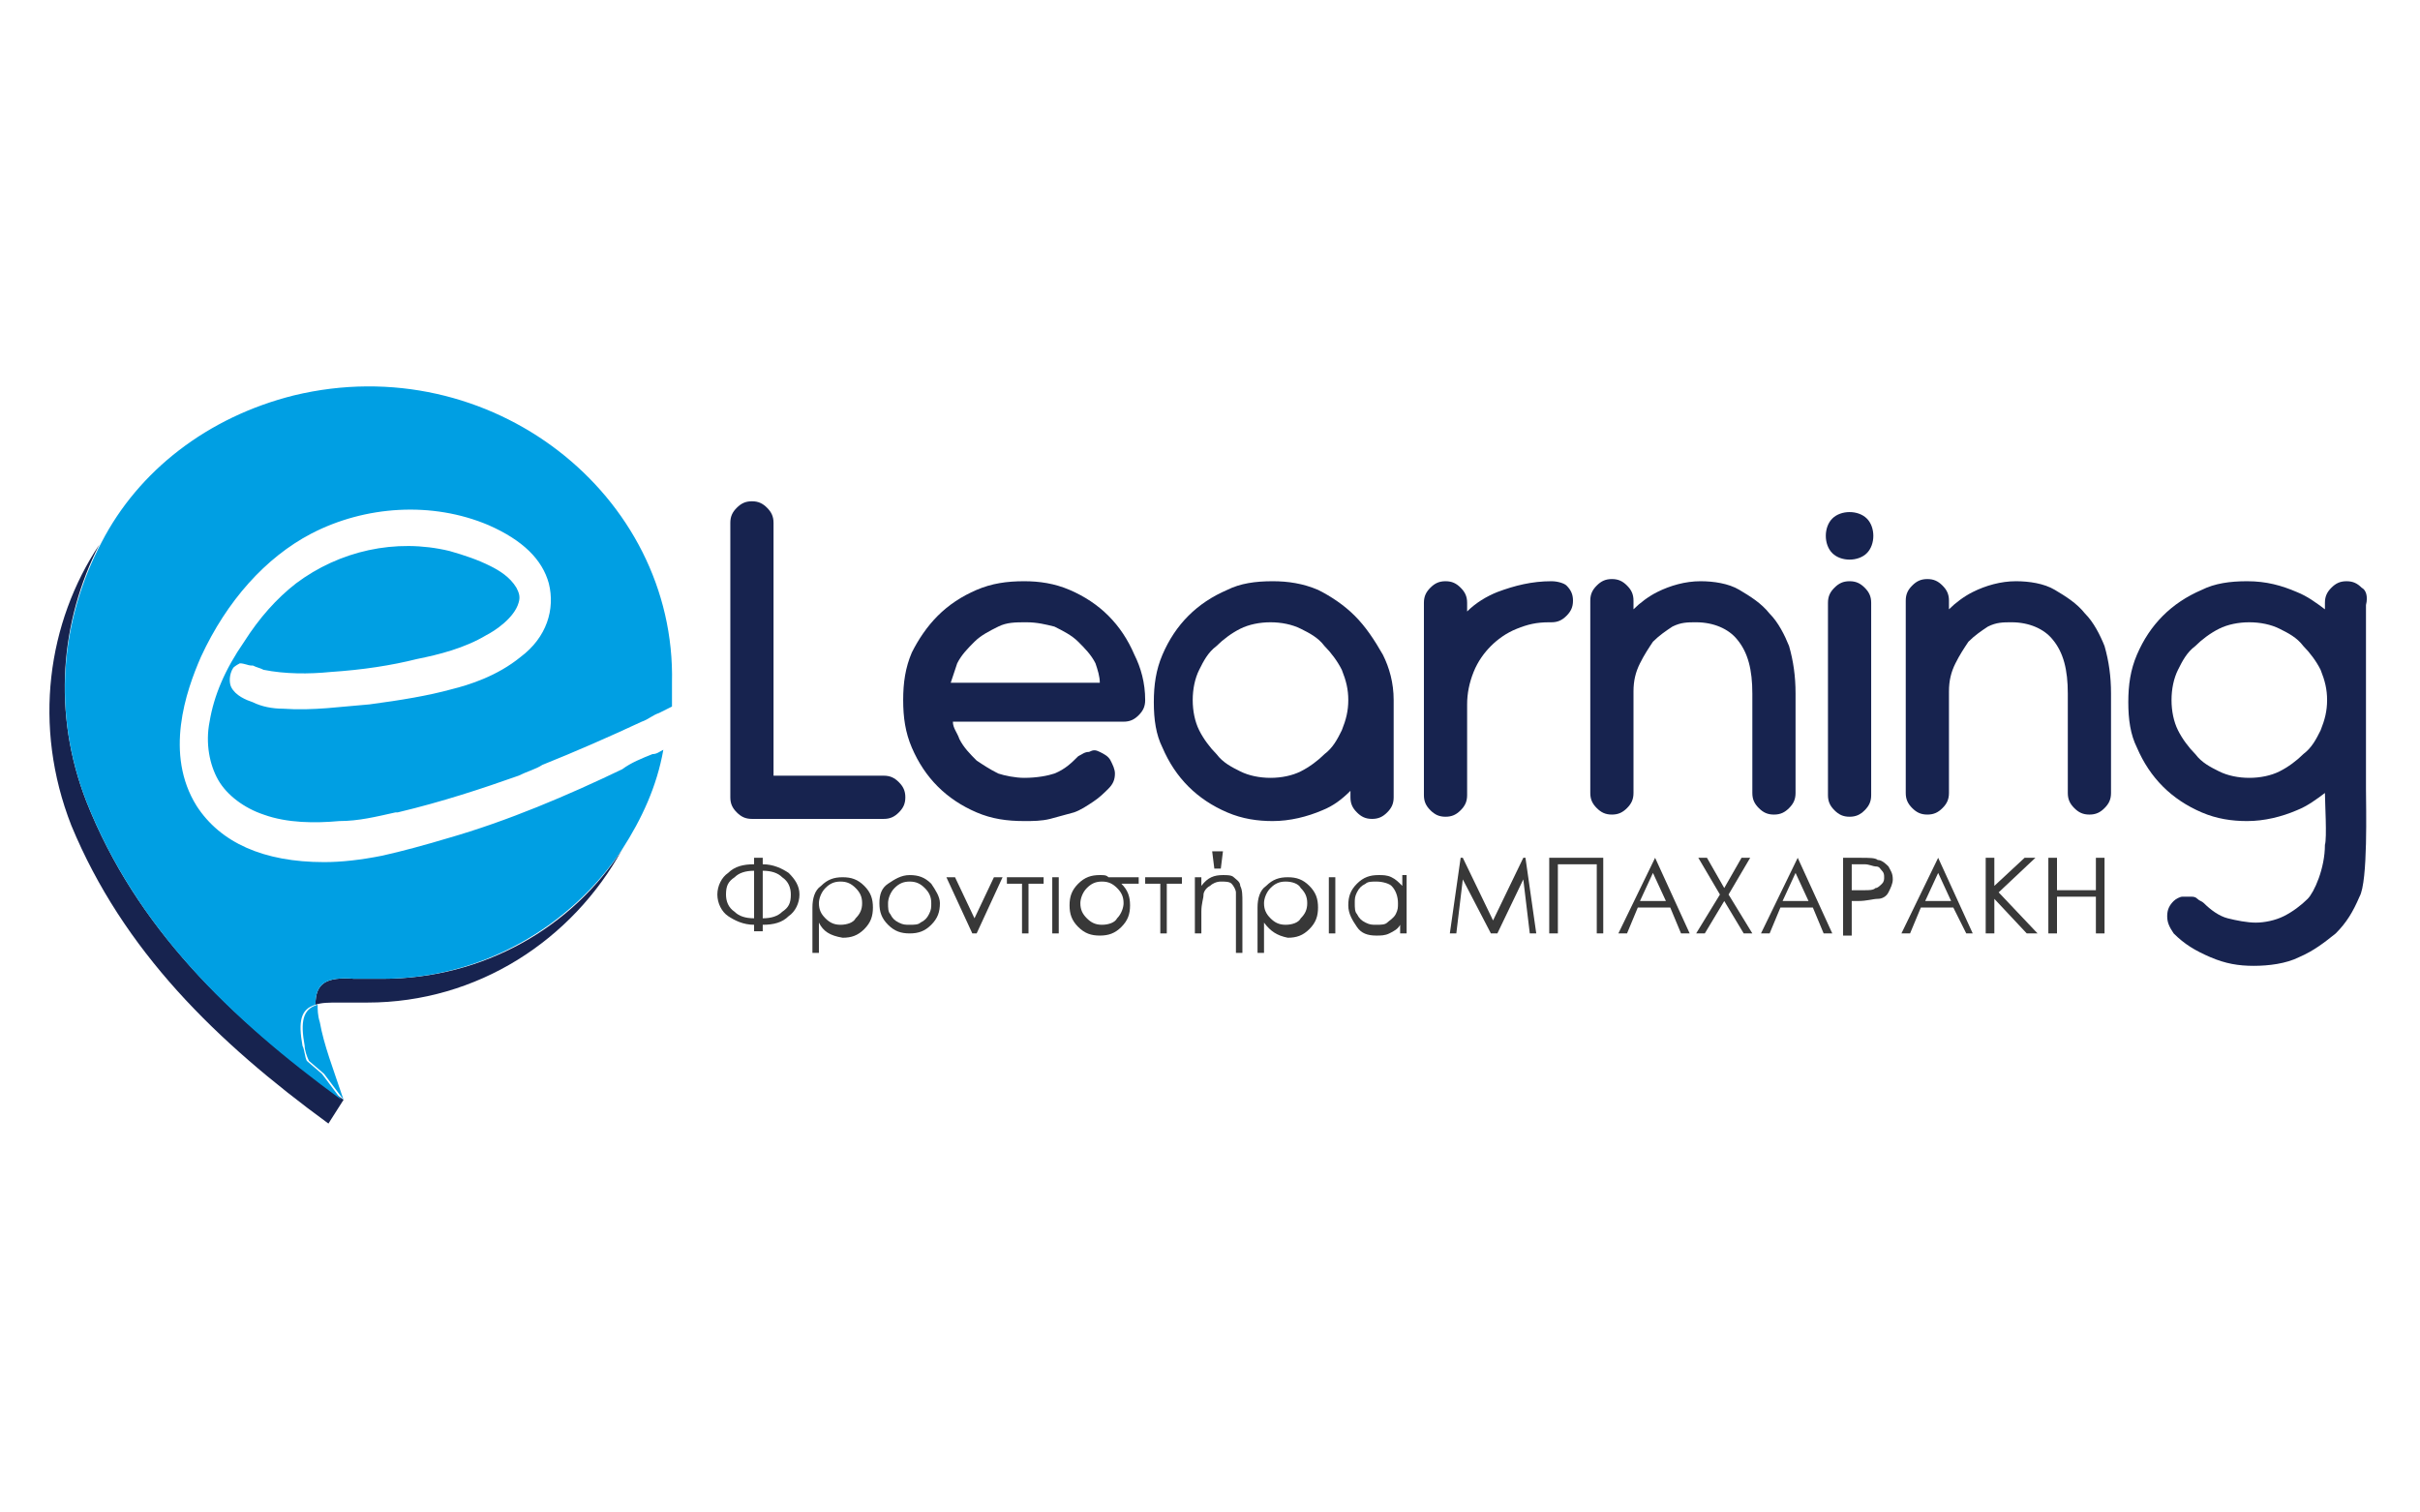<?xml version="1.0" encoding="utf-8"?>
<!-- Generator: Adobe Illustrator 23.0.6, SVG Export Plug-In . SVG Version: 6.00 Build 0)  -->
<svg version="1.1" id="Layer_1" xmlns="http://www.w3.org/2000/svg" xmlns:xlink="http://www.w3.org/1999/xlink" x="0px" y="0px"
	 width="112px" height="70px" viewBox="0 0 112 70" style="enable-background:new 0 0 112 70;" xml:space="preserve">
<style type="text/css">
	.st0{fill:#383838;}
	.st1{fill:#17234F;}
	.st2{fill:#009FE3;}
</style>
<g>
	<g>
		<path class="st0" d="M35.3,42.8v0.3h-0.4v-0.3c-0.5,0-0.9-0.2-1.2-0.4s-0.5-0.6-0.5-1c0-0.4,0.2-0.8,0.5-1
			c0.3-0.3,0.7-0.4,1.2-0.4v-0.3h0.4V40c0.5,0,0.9,0.2,1.2,0.4c0.3,0.3,0.5,0.6,0.5,1c0,0.4-0.2,0.8-0.5,1
			C36.2,42.7,35.8,42.8,35.3,42.8z M34.9,42.5v-2.2c-0.4,0-0.7,0.1-0.9,0.3c-0.3,0.2-0.4,0.4-0.4,0.8c0,0.3,0.1,0.6,0.4,0.8
			C34.2,42.4,34.5,42.5,34.9,42.5z M35.3,40.3v2.2c0.4,0,0.7-0.1,0.9-0.3c0.3-0.2,0.4-0.4,0.4-0.8c0-0.3-0.1-0.6-0.4-0.8
			C36,40.4,35.7,40.3,35.3,40.3z"/>
		<path class="st0" d="M37.9,42.7v1.4h-0.3V42c0-0.4,0.1-0.8,0.4-1c0.3-0.3,0.6-0.4,1-0.4c0.4,0,0.7,0.1,1,0.4
			c0.3,0.3,0.4,0.6,0.4,1c0,0.4-0.1,0.7-0.4,1c-0.3,0.3-0.6,0.4-1,0.4C38.4,43.3,38.1,43.1,37.9,42.7z M38.9,40.8
			c-0.3,0-0.5,0.1-0.7,0.3c-0.2,0.2-0.3,0.5-0.3,0.7c0,0.3,0.1,0.5,0.3,0.7c0.2,0.2,0.4,0.3,0.7,0.3c0.3,0,0.6-0.1,0.7-0.3
			c0.2-0.2,0.3-0.4,0.3-0.7c0-0.3-0.1-0.5-0.3-0.7C39.4,40.9,39.2,40.8,38.9,40.8z"/>
		<path class="st0" d="M42.1,40.5c0.4,0,0.7,0.1,1,0.4c0.2,0.3,0.4,0.6,0.4,0.9c0,0.4-0.1,0.7-0.4,1c-0.3,0.3-0.6,0.4-1,0.4
			c-0.4,0-0.7-0.1-1-0.4c-0.3-0.3-0.4-0.6-0.4-1c0-0.4,0.1-0.7,0.4-0.9C41.4,40.7,41.7,40.5,42.1,40.5z M42.1,40.8
			c-0.3,0-0.5,0.1-0.7,0.3c-0.2,0.2-0.3,0.5-0.3,0.7c0,0.2,0,0.4,0.1,0.5c0.1,0.2,0.2,0.3,0.4,0.4c0.2,0.1,0.3,0.1,0.5,0.1
			c0.2,0,0.4,0,0.5-0.1c0.2-0.1,0.3-0.2,0.4-0.4c0.1-0.2,0.1-0.3,0.1-0.5c0-0.3-0.1-0.5-0.3-0.7C42.6,40.9,42.4,40.8,42.1,40.8z"/>
		<path class="st0" d="M43.8,40.6h0.4l0.9,1.9l0.9-1.9h0.4l-1.2,2.6H45L43.8,40.6z"/>
		<path class="st0" d="M48.3,40.9h-0.7v2.3h-0.3v-2.3h-0.7v-0.3h1.7V40.9z"/>
		<path class="st0" d="M48.7,40.6H49v2.6h-0.3V40.6z"/>
		<path class="st0" d="M52.8,40.9h-0.9c0.3,0.3,0.4,0.6,0.4,1c0,0.4-0.1,0.7-0.4,1s-0.6,0.4-1,0.4c-0.4,0-0.7-0.1-1-0.4
			c-0.3-0.3-0.4-0.6-0.4-1c0-0.4,0.1-0.7,0.4-1c0.3-0.3,0.6-0.4,1-0.4c0.2,0,0.3,0,0.4,0.1h1.4V40.9z M51,40.8
			c-0.3,0-0.5,0.1-0.7,0.3c-0.2,0.2-0.3,0.5-0.3,0.7c0,0.3,0.1,0.5,0.3,0.7c0.2,0.2,0.4,0.3,0.7,0.3c0.3,0,0.6-0.1,0.7-0.3
			c0.2-0.2,0.3-0.5,0.3-0.7c0-0.3-0.1-0.5-0.3-0.7C51.5,40.9,51.3,40.8,51,40.8z"/>
		<path class="st0" d="M54.7,40.9H54v2.3h-0.3v-2.3H53v-0.3h1.7V40.9z"/>
		<path class="st0" d="M57.5,44.1h-0.3v-2.2c0-0.3,0-0.5,0-0.6c0-0.1-0.1-0.3-0.2-0.4c-0.1-0.1-0.3-0.1-0.5-0.1
			c-0.2,0-0.4,0.1-0.5,0.2c-0.2,0.1-0.3,0.3-0.3,0.4c0,0.2-0.1,0.4-0.1,0.8v1h-0.3v-2.6h0.3V41c0.3-0.4,0.6-0.5,1-0.5
			c0.2,0,0.4,0,0.5,0.1c0.1,0.1,0.3,0.2,0.3,0.4c0.1,0.2,0.1,0.4,0.1,0.8V44.1z M56.6,39.4l-0.1,0.8h-0.3l-0.1-0.8H56.6z"/>
		<path class="st0" d="M58.5,42.7v1.4h-0.3V42c0-0.4,0.1-0.8,0.4-1c0.3-0.3,0.6-0.4,1-0.4c0.4,0,0.7,0.1,1,0.4
			c0.3,0.3,0.4,0.6,0.4,1c0,0.4-0.1,0.7-0.4,1c-0.3,0.3-0.6,0.4-1,0.4C59.1,43.3,58.8,43.1,58.5,42.7z M59.5,40.8
			c-0.3,0-0.5,0.1-0.7,0.3c-0.2,0.2-0.3,0.5-0.3,0.7c0,0.3,0.1,0.5,0.3,0.7c0.2,0.2,0.4,0.3,0.7,0.3c0.3,0,0.6-0.1,0.7-0.3
			c0.2-0.2,0.3-0.4,0.3-0.7c0-0.3-0.1-0.5-0.3-0.7C60.1,40.9,59.8,40.8,59.5,40.8z"/>
		<path class="st0" d="M61.5,40.6h0.3v2.6h-0.3V40.6z"/>
		<path class="st0" d="M65.1,40.6v2.6h-0.3v-0.4c-0.1,0.2-0.3,0.3-0.5,0.4c-0.2,0.1-0.4,0.1-0.6,0.1c-0.4,0-0.7-0.1-0.9-0.4
			s-0.4-0.6-0.4-1c0-0.4,0.1-0.7,0.4-1c0.3-0.3,0.6-0.4,1-0.4c0.2,0,0.4,0,0.6,0.1c0.2,0.1,0.3,0.2,0.5,0.4v-0.5H65.1z M63.7,40.8
			c-0.2,0-0.4,0-0.5,0.1c-0.2,0.1-0.3,0.2-0.4,0.4c-0.1,0.2-0.1,0.3-0.1,0.5c0,0.2,0,0.4,0.1,0.5c0.1,0.2,0.2,0.3,0.4,0.4
			c0.2,0.1,0.3,0.1,0.5,0.1c0.2,0,0.4,0,0.5-0.1s0.3-0.2,0.4-0.4c0.1-0.2,0.1-0.3,0.1-0.5c0-0.3-0.1-0.6-0.3-0.8
			C64.3,40.9,64,40.8,63.7,40.8z"/>
		<path class="st0" d="M67.1,43.2l0.5-3.5h0.1l1.4,2.9l1.4-2.9h0.1l0.5,3.5h-0.3l-0.3-2.5l-1.2,2.5H69l-1.3-2.5l-0.3,2.5H67.1z"/>
		<path class="st0" d="M74.3,43.2h-0.4V40h-1.8v3.2h-0.4v-3.5h2.5V43.2z"/>
		<path class="st0" d="M76.6,39.7l1.6,3.5h-0.4L77.3,42h-1.5l-0.5,1.2h-0.4L76.6,39.7L76.6,39.7z M76.5,40.4l-0.6,1.3h1.2L76.5,40.4
			z"/>
		<path class="st0" d="M78.6,39.7H79l0.8,1.4l0.8-1.4h0.4L80,41.4l1.1,1.8h-0.4l-0.9-1.5l-0.9,1.5h-0.4l1.1-1.8L78.6,39.7z"/>
		<path class="st0" d="M83.2,39.7l1.6,3.5h-0.4L83.9,42h-1.5l-0.5,1.2h-0.4L83.2,39.7L83.2,39.7z M83.1,40.4l-0.6,1.3h1.2L83.1,40.4
			z"/>
		<path class="st0" d="M85.4,39.7h0.7c0.4,0,0.7,0,0.8,0.1c0.2,0,0.4,0.2,0.5,0.3c0.1,0.2,0.2,0.3,0.2,0.6c0,0.2-0.1,0.4-0.2,0.6
			c-0.1,0.2-0.3,0.3-0.5,0.3c-0.2,0-0.5,0.1-0.9,0.1h-0.3v1.6h-0.4V39.7z M85.7,40v1.2l0.6,0c0.2,0,0.4,0,0.5-0.1
			c0.1,0,0.2-0.1,0.3-0.2s0.1-0.2,0.1-0.3c0-0.1,0-0.2-0.1-0.3c-0.1-0.1-0.1-0.2-0.3-0.2c-0.1,0-0.3-0.1-0.5-0.1H85.7z"/>
		<path class="st0" d="M89.7,39.7l1.6,3.5H91L90.4,42h-1.5l-0.5,1.2h-0.4L89.7,39.7L89.7,39.7z M89.7,40.4l-0.6,1.3h1.2L89.7,40.4z"
			/>
		<path class="st0" d="M91.9,39.7h0.4V41l1.4-1.3h0.5l-1.7,1.6l1.8,1.9h-0.5l-1.5-1.6v1.6h-0.4V39.7z"/>
		<path class="st0" d="M94.8,39.7h0.4v1.5h1.8v-1.5h0.4v3.5h-0.4v-1.7h-1.8v1.7h-0.4V39.7z"/>
	</g>
	<g>
		<path class="st1" d="M17.7,45.3c-0.3,0-0.7,0-1,0c-0.1,0-0.2,0-0.3,0c-1.3-0.1-1.8,0.2-1.8,1.2c0.3-0.1,0.6-0.1,1.1-0.1
			c0.1,0,0.2,0,0.3,0c0.3,0,0.7,0,1,0c5.1,0,9.5-2.9,11.8-7.1C26.5,42.9,22.4,45.3,17.7,45.3z"/>
		<path class="st1" d="M4,37.1C2.4,33,2.8,28.7,4.6,25.2c-2.4,3.6-3.1,8.4-1.3,13C5.7,44,10,48.2,15.2,52l0.7-1.1
			C10.6,47.1,6.3,42.9,4,37.1z"/>
		<path class="st2" d="M14.1,48.4c0,0.2,0.1,0.5,0.2,0.7l0.7,0.6l0.9,1.2c-0.5-1.5-0.9-2.5-1.1-3.6c-0.1-0.3-0.1-0.6-0.1-0.8
			C14,46.7,13.9,47.3,14.1,48.4z"/>
		<path class="st2" d="M11.1,30.7c0.2,0,0.4,0.1,0.5,0.1c0,0,0.1,0,0.1,0c0.2,0.1,0.3,0.1,0.5,0.2c1,0.2,2.1,0.2,3.1,0.1
			c1.5-0.1,2.8-0.3,4-0.6c1-0.2,2.2-0.5,3.2-1.1c0.4-0.2,1.3-0.8,1.5-1.5c0.1-0.3,0-0.5-0.1-0.7c-0.3-0.5-0.8-0.8-1.2-1
			c-0.6-0.3-1.2-0.5-1.9-0.7c-2.5-0.6-5.1,0-7.1,1.5c-0.9,0.7-1.7,1.6-2.4,2.7c-0.9,1.3-1.4,2.5-1.6,3.7c-0.2,1,0,2,0.4,2.7
			c0.4,0.7,1.2,1.3,2.1,1.6c1.1,0.4,2.4,0.4,3.5,0.3c0.9,0,1.7-0.2,2.6-0.4l0.1,0c2.1-0.5,3.9-1.1,5.6-1.7c0.4-0.2,0.8-0.3,1.1-0.5
			c1.5-0.6,3.1-1.3,4.6-2c0.3-0.1,0.5-0.3,0.8-0.4c0.2-0.1,0.4-0.2,0.6-0.3c0-0.3,0-0.5,0-0.8c0-0.1,0-0.2,0-0.3
			c0.2-8.7-8.4-15.5-17.5-13.3c-4,1-7.2,3.5-8.9,6.8C2.8,28.7,2.4,33,4,37.1c2.3,5.8,6.6,10,11.8,13.8v0l-0.9-1.2l-0.7-0.6
			c-0.1-0.2-0.1-0.5-0.2-0.7c-0.2-1.1-0.1-1.7,0.6-1.9c0-1,0.5-1.3,1.8-1.2c0.1,0,0.2,0,0.3,0c0.3,0,0.7,0,1,0c4.6,0,8.7-2.4,11.1-6
			c0.9-1.4,1.6-2.9,1.9-4.6c-0.2,0.1-0.3,0.2-0.5,0.2c-0.5,0.2-1,0.4-1.4,0.7c-2.5,1.2-5.3,2.4-8.1,3.2c-1,0.3-2.1,0.6-3,0.8
			c-1,0.2-1.9,0.3-2.7,0.3c0,0,0,0,0,0c-2.8,0-4.8-0.9-5.9-2.6c-1.5-2.4-0.5-5.3,0.2-6.9c1.2-2.6,3-4.6,5.1-5.7
			c2.5-1.3,5.6-1.5,8.2-0.4c1.6,0.7,2.5,1.6,2.8,2.7c0.3,1.2-0.1,2.5-1.3,3.4c-1.1,0.9-2.4,1.3-3.2,1.5c-1.1,0.3-2.3,0.5-3.8,0.7
			c-1.3,0.1-2.6,0.3-4,0.2c-0.5,0-1-0.1-1.4-0.3l0,0c-0.3-0.1-0.8-0.3-1-0.7c-0.1-0.2-0.1-0.6,0.1-0.9
			C10.8,30.9,10.9,30.8,11.1,30.7z"/>
	</g>
	<g>
		<path class="st1" d="M40.9,35.9l-5.1,0V24.2c0-0.3-0.1-0.5-0.3-0.7c-0.2-0.2-0.4-0.3-0.7-0.3c-0.3,0-0.5,0.1-0.7,0.3
			c-0.2,0.2-0.3,0.4-0.3,0.7v12.7c0,0.3,0.1,0.5,0.3,0.7c0.2,0.2,0.4,0.3,0.7,0.3l6.1,0c0,0,0,0,0,0c0.3,0,0.5-0.1,0.7-0.3
			c0.2-0.2,0.3-0.4,0.3-0.7c0-0.3-0.1-0.5-0.3-0.7C41.4,36,41.2,35.9,40.9,35.9z"/>
		<path class="st1" d="M51.3,28.5c-0.5-0.5-1.1-0.9-1.8-1.2c-0.7-0.3-1.4-0.4-2.1-0.4c-0.8,0-1.5,0.1-2.2,0.4
			c-0.7,0.3-1.3,0.7-1.8,1.2c-0.5,0.5-0.9,1.1-1.2,1.7c-0.3,0.7-0.4,1.4-0.4,2.2c0,0.8,0.1,1.5,0.4,2.2c0.3,0.7,0.7,1.3,1.2,1.8
			c0.5,0.5,1.1,0.9,1.8,1.2c0.7,0.3,1.4,0.4,2.2,0.4c0.4,0,0.8,0,1.2-0.1c0.4-0.1,0.7-0.2,1.1-0.3c0.3-0.1,0.6-0.3,0.9-0.5
			c0.3-0.2,0.5-0.4,0.7-0.6c0.2-0.2,0.3-0.4,0.3-0.7c0-0.2-0.1-0.4-0.2-0.6c-0.1-0.2-0.3-0.3-0.5-0.4c-0.2-0.1-0.3-0.1-0.5,0
			c-0.2,0-0.3,0.1-0.5,0.2l0,0c-0.3,0.3-0.6,0.6-1.1,0.8C48.5,35.9,48,36,47.4,36c-0.4,0-0.9-0.1-1.2-0.2c-0.4-0.2-0.7-0.4-1-0.6
			c-0.3-0.3-0.6-0.6-0.8-1c-0.1-0.3-0.3-0.5-0.3-0.8H52c0.3,0,0.5-0.1,0.7-0.3c0.2-0.2,0.3-0.4,0.3-0.7c0-0.8-0.2-1.5-0.5-2.1
			C52.2,29.6,51.8,29,51.3,28.5z M50.9,31.6H44c0.1-0.3,0.2-0.6,0.3-0.9c0.2-0.4,0.5-0.7,0.8-1c0.3-0.3,0.7-0.5,1.1-0.7
			c0.4-0.2,0.8-0.2,1.3-0.2c0.5,0,0.9,0.1,1.3,0.2c0.4,0.2,0.8,0.4,1.1,0.7c0.3,0.3,0.6,0.6,0.8,1C50.8,31,50.9,31.3,50.9,31.6z"/>
		<path class="st1" d="M62.7,28.5c-0.5-0.5-1.1-0.9-1.7-1.2c-0.7-0.3-1.4-0.4-2.1-0.4c-0.8,0-1.5,0.1-2.1,0.4
			c-0.7,0.3-1.3,0.7-1.8,1.2c-0.5,0.5-0.9,1.1-1.2,1.8c-0.3,0.7-0.4,1.4-0.4,2.2c0,0.8,0.1,1.5,0.4,2.1c0.3,0.7,0.7,1.3,1.2,1.8
			c0.5,0.5,1.1,0.9,1.8,1.2c0.7,0.3,1.4,0.4,2.1,0.4c0.8,0,1.6-0.2,2.3-0.5c0.5-0.2,0.9-0.5,1.3-0.9l0,0.3c0,0.3,0.1,0.5,0.3,0.7
			c0.2,0.2,0.4,0.3,0.7,0.3c0.3,0,0.5-0.1,0.7-0.3c0.2-0.2,0.3-0.4,0.3-0.7v-4.5c0-0.8-0.2-1.5-0.5-2.1C63.6,29.6,63.2,29,62.7,28.5
			z M62.4,32.4c0,0.5-0.1,0.9-0.3,1.4c-0.2,0.4-0.4,0.8-0.8,1.1c-0.3,0.3-0.7,0.6-1.1,0.8c-0.4,0.2-0.9,0.3-1.4,0.3
			c-0.5,0-1-0.1-1.4-0.3c-0.4-0.2-0.8-0.4-1.1-0.8c-0.3-0.3-0.6-0.7-0.8-1.1c-0.2-0.4-0.3-0.9-0.3-1.4c0-0.5,0.1-1,0.3-1.4
			c0.2-0.4,0.4-0.8,0.8-1.1c0.3-0.3,0.7-0.6,1.1-0.8c0.4-0.2,0.9-0.3,1.4-0.3c0.5,0,1,0.1,1.4,0.3c0.4,0.2,0.8,0.4,1.1,0.8
			c0.3,0.3,0.6,0.7,0.8,1.1C62.3,31.5,62.4,31.9,62.4,32.4z"/>
		<path class="st1" d="M71.8,26.9L71.8,26.9c-0.9,0-1.7,0.2-2.5,0.5c-0.5,0.2-1,0.5-1.4,0.9v-0.4c0-0.3-0.1-0.5-0.3-0.7
			c-0.2-0.2-0.4-0.3-0.7-0.3c-0.3,0-0.5,0.1-0.7,0.3c-0.2,0.2-0.3,0.4-0.3,0.7v8.9c0,0.3,0.1,0.5,0.3,0.7c0.2,0.2,0.4,0.3,0.7,0.3
			c0.3,0,0.5-0.1,0.7-0.3c0.2-0.2,0.3-0.4,0.3-0.7v-4.2c0-0.5,0.1-1,0.3-1.5c0.2-0.5,0.5-0.9,0.8-1.2c0.3-0.3,0.7-0.6,1.2-0.8
			c0.5-0.2,0.9-0.3,1.5-0.3h0.1c0.3,0,0.5-0.1,0.7-0.3c0.2-0.2,0.3-0.4,0.3-0.7c0-0.3-0.1-0.5-0.3-0.7C72.4,27,72.1,26.9,71.8,26.9z
			"/>
		<path class="st1" d="M81.9,28.4c-0.4-0.5-0.9-0.8-1.4-1.1c-0.5-0.3-1.2-0.4-1.8-0.4c-0.7,0-1.4,0.2-2,0.5
			c-0.4,0.2-0.8,0.5-1.1,0.8v-0.4c0-0.3-0.1-0.5-0.3-0.7c-0.2-0.2-0.4-0.3-0.7-0.3c-0.3,0-0.5,0.1-0.7,0.3c-0.2,0.2-0.3,0.4-0.3,0.7
			v8.9c0,0.3,0.1,0.5,0.3,0.7c0.2,0.2,0.4,0.3,0.7,0.3c0.3,0,0.5-0.1,0.7-0.3c0.2-0.2,0.3-0.4,0.3-0.7V32c0-0.5,0.1-0.9,0.3-1.3
			c0.2-0.4,0.4-0.7,0.6-1c0.3-0.3,0.6-0.5,0.9-0.7c0.4-0.2,0.7-0.2,1.1-0.2c0.8,0,1.5,0.3,1.9,0.8c0.5,0.6,0.7,1.4,0.7,2.5v4.6
			c0,0.3,0.1,0.5,0.3,0.7c0.2,0.2,0.4,0.3,0.7,0.3c0.3,0,0.5-0.1,0.7-0.3c0.2-0.2,0.3-0.4,0.3-0.7v-4.6c0-0.8-0.1-1.5-0.3-2.2
			C82.6,29.4,82.3,28.8,81.9,28.4z"/>
		<path class="st1" d="M85.6,26.9c-0.3,0-0.5,0.1-0.7,0.3c-0.2,0.2-0.3,0.4-0.3,0.7v8.9c0,0.3,0.1,0.5,0.3,0.7
			c0.2,0.2,0.4,0.3,0.7,0.3c0.3,0,0.5-0.1,0.7-0.3c0.2-0.2,0.3-0.4,0.3-0.7v-8.9c0-0.3-0.1-0.5-0.3-0.7C86.1,27,85.9,26.9,85.6,26.9
			z"/>
		<path class="st1" d="M85.6,23.7c-0.3,0-0.6,0.1-0.8,0.3c-0.2,0.2-0.3,0.5-0.3,0.8c0,0.3,0.1,0.6,0.3,0.8c0.2,0.2,0.5,0.3,0.8,0.3
			c0.3,0,0.6-0.1,0.8-0.3c0.2-0.2,0.3-0.5,0.3-0.8c0-0.3-0.1-0.6-0.3-0.8C86.2,23.8,85.9,23.7,85.6,23.7z"/>
		<path class="st1" d="M96.5,28.4c-0.4-0.5-0.9-0.8-1.4-1.1c-0.5-0.3-1.2-0.4-1.8-0.4c-0.7,0-1.4,0.2-2,0.5
			c-0.4,0.2-0.8,0.5-1.1,0.8v-0.4c0-0.3-0.1-0.5-0.3-0.7c-0.2-0.2-0.4-0.3-0.7-0.3c-0.3,0-0.5,0.1-0.7,0.3c-0.2,0.2-0.3,0.4-0.3,0.7
			v8.9c0,0.3,0.1,0.5,0.3,0.7c0.2,0.2,0.4,0.3,0.7,0.3c0.3,0,0.5-0.1,0.7-0.3c0.2-0.2,0.3-0.4,0.3-0.7V32c0-0.5,0.1-0.9,0.3-1.3
			c0.2-0.4,0.4-0.7,0.6-1c0.3-0.3,0.6-0.5,0.9-0.7c0.4-0.2,0.7-0.2,1.1-0.2c0.8,0,1.5,0.3,1.9,0.8c0.5,0.6,0.7,1.4,0.7,2.5v4.6
			c0,0.3,0.1,0.5,0.3,0.7c0.2,0.2,0.4,0.3,0.7,0.3c0.3,0,0.5-0.1,0.7-0.3c0.2-0.2,0.3-0.4,0.3-0.7v-4.6c0-0.8-0.1-1.5-0.3-2.2
			C97.2,29.4,96.9,28.8,96.5,28.4z"/>
		<path class="st1" d="M109.3,27.2c-0.2-0.2-0.4-0.3-0.7-0.3c-0.3,0-0.5,0.1-0.7,0.3c-0.2,0.2-0.3,0.4-0.3,0.7v0.3
			c-0.4-0.3-0.8-0.6-1.3-0.8c-0.7-0.3-1.4-0.5-2.3-0.5c-0.8,0-1.5,0.1-2.1,0.4c-0.7,0.3-1.3,0.7-1.8,1.2c-0.5,0.5-0.9,1.1-1.2,1.8
			c-0.3,0.7-0.4,1.4-0.4,2.2c0,0.8,0.1,1.5,0.4,2.1c0.3,0.7,0.7,1.3,1.2,1.8c0.5,0.5,1.1,0.9,1.8,1.2c0.7,0.3,1.4,0.4,2.1,0.4
			c0.8,0,1.6-0.2,2.3-0.5c0.5-0.2,0.9-0.5,1.3-0.8c0,0.4,0.1,2.1,0,2.4c0,1.1-0.5,2.2-0.8,2.5c-0.3,0.3-0.7,0.6-1.1,0.8
			c-0.4,0.2-0.9,0.3-1.3,0.3c-0.4,0-0.9-0.1-1.3-0.2c-0.4-0.1-0.8-0.4-1.1-0.7c-0.1-0.1-0.2-0.1-0.3-0.2c-0.1-0.1-0.2-0.1-0.3-0.1
			c-0.1,0-0.3,0-0.4,0c-0.1,0-0.3,0.1-0.4,0.2c-0.2,0.2-0.3,0.4-0.3,0.7c0,0.3,0.1,0.5,0.3,0.8c0.5,0.5,1,0.8,1.7,1.1
			c0.7,0.3,1.3,0.4,2,0.4c0.7,0,1.5-0.1,2.1-0.4c0.7-0.3,1.2-0.7,1.7-1.1c0.5-0.5,0.8-1,1.1-1.7c0.4-0.7,0.3-4.2,0.3-5v-8.5
			C109.6,27.6,109.5,27.3,109.3,27.2z M107.7,32.4c0,0.5-0.1,0.9-0.3,1.4c-0.2,0.4-0.4,0.8-0.8,1.1c-0.3,0.3-0.7,0.6-1.1,0.8
			c-0.4,0.2-0.9,0.3-1.4,0.3c-0.5,0-1-0.1-1.4-0.3c-0.4-0.2-0.8-0.4-1.1-0.8c-0.3-0.3-0.6-0.7-0.8-1.1c-0.2-0.4-0.3-0.9-0.3-1.4
			c0-0.5,0.1-1,0.3-1.4c0.2-0.4,0.4-0.8,0.8-1.1c0.3-0.3,0.7-0.6,1.1-0.8c0.4-0.2,0.9-0.3,1.4-0.3c0.5,0,1,0.1,1.4,0.3
			c0.4,0.2,0.8,0.4,1.1,0.8c0.3,0.3,0.6,0.7,0.8,1.1C107.6,31.5,107.7,31.9,107.7,32.4z"/>
	</g>
</g>
</svg>
